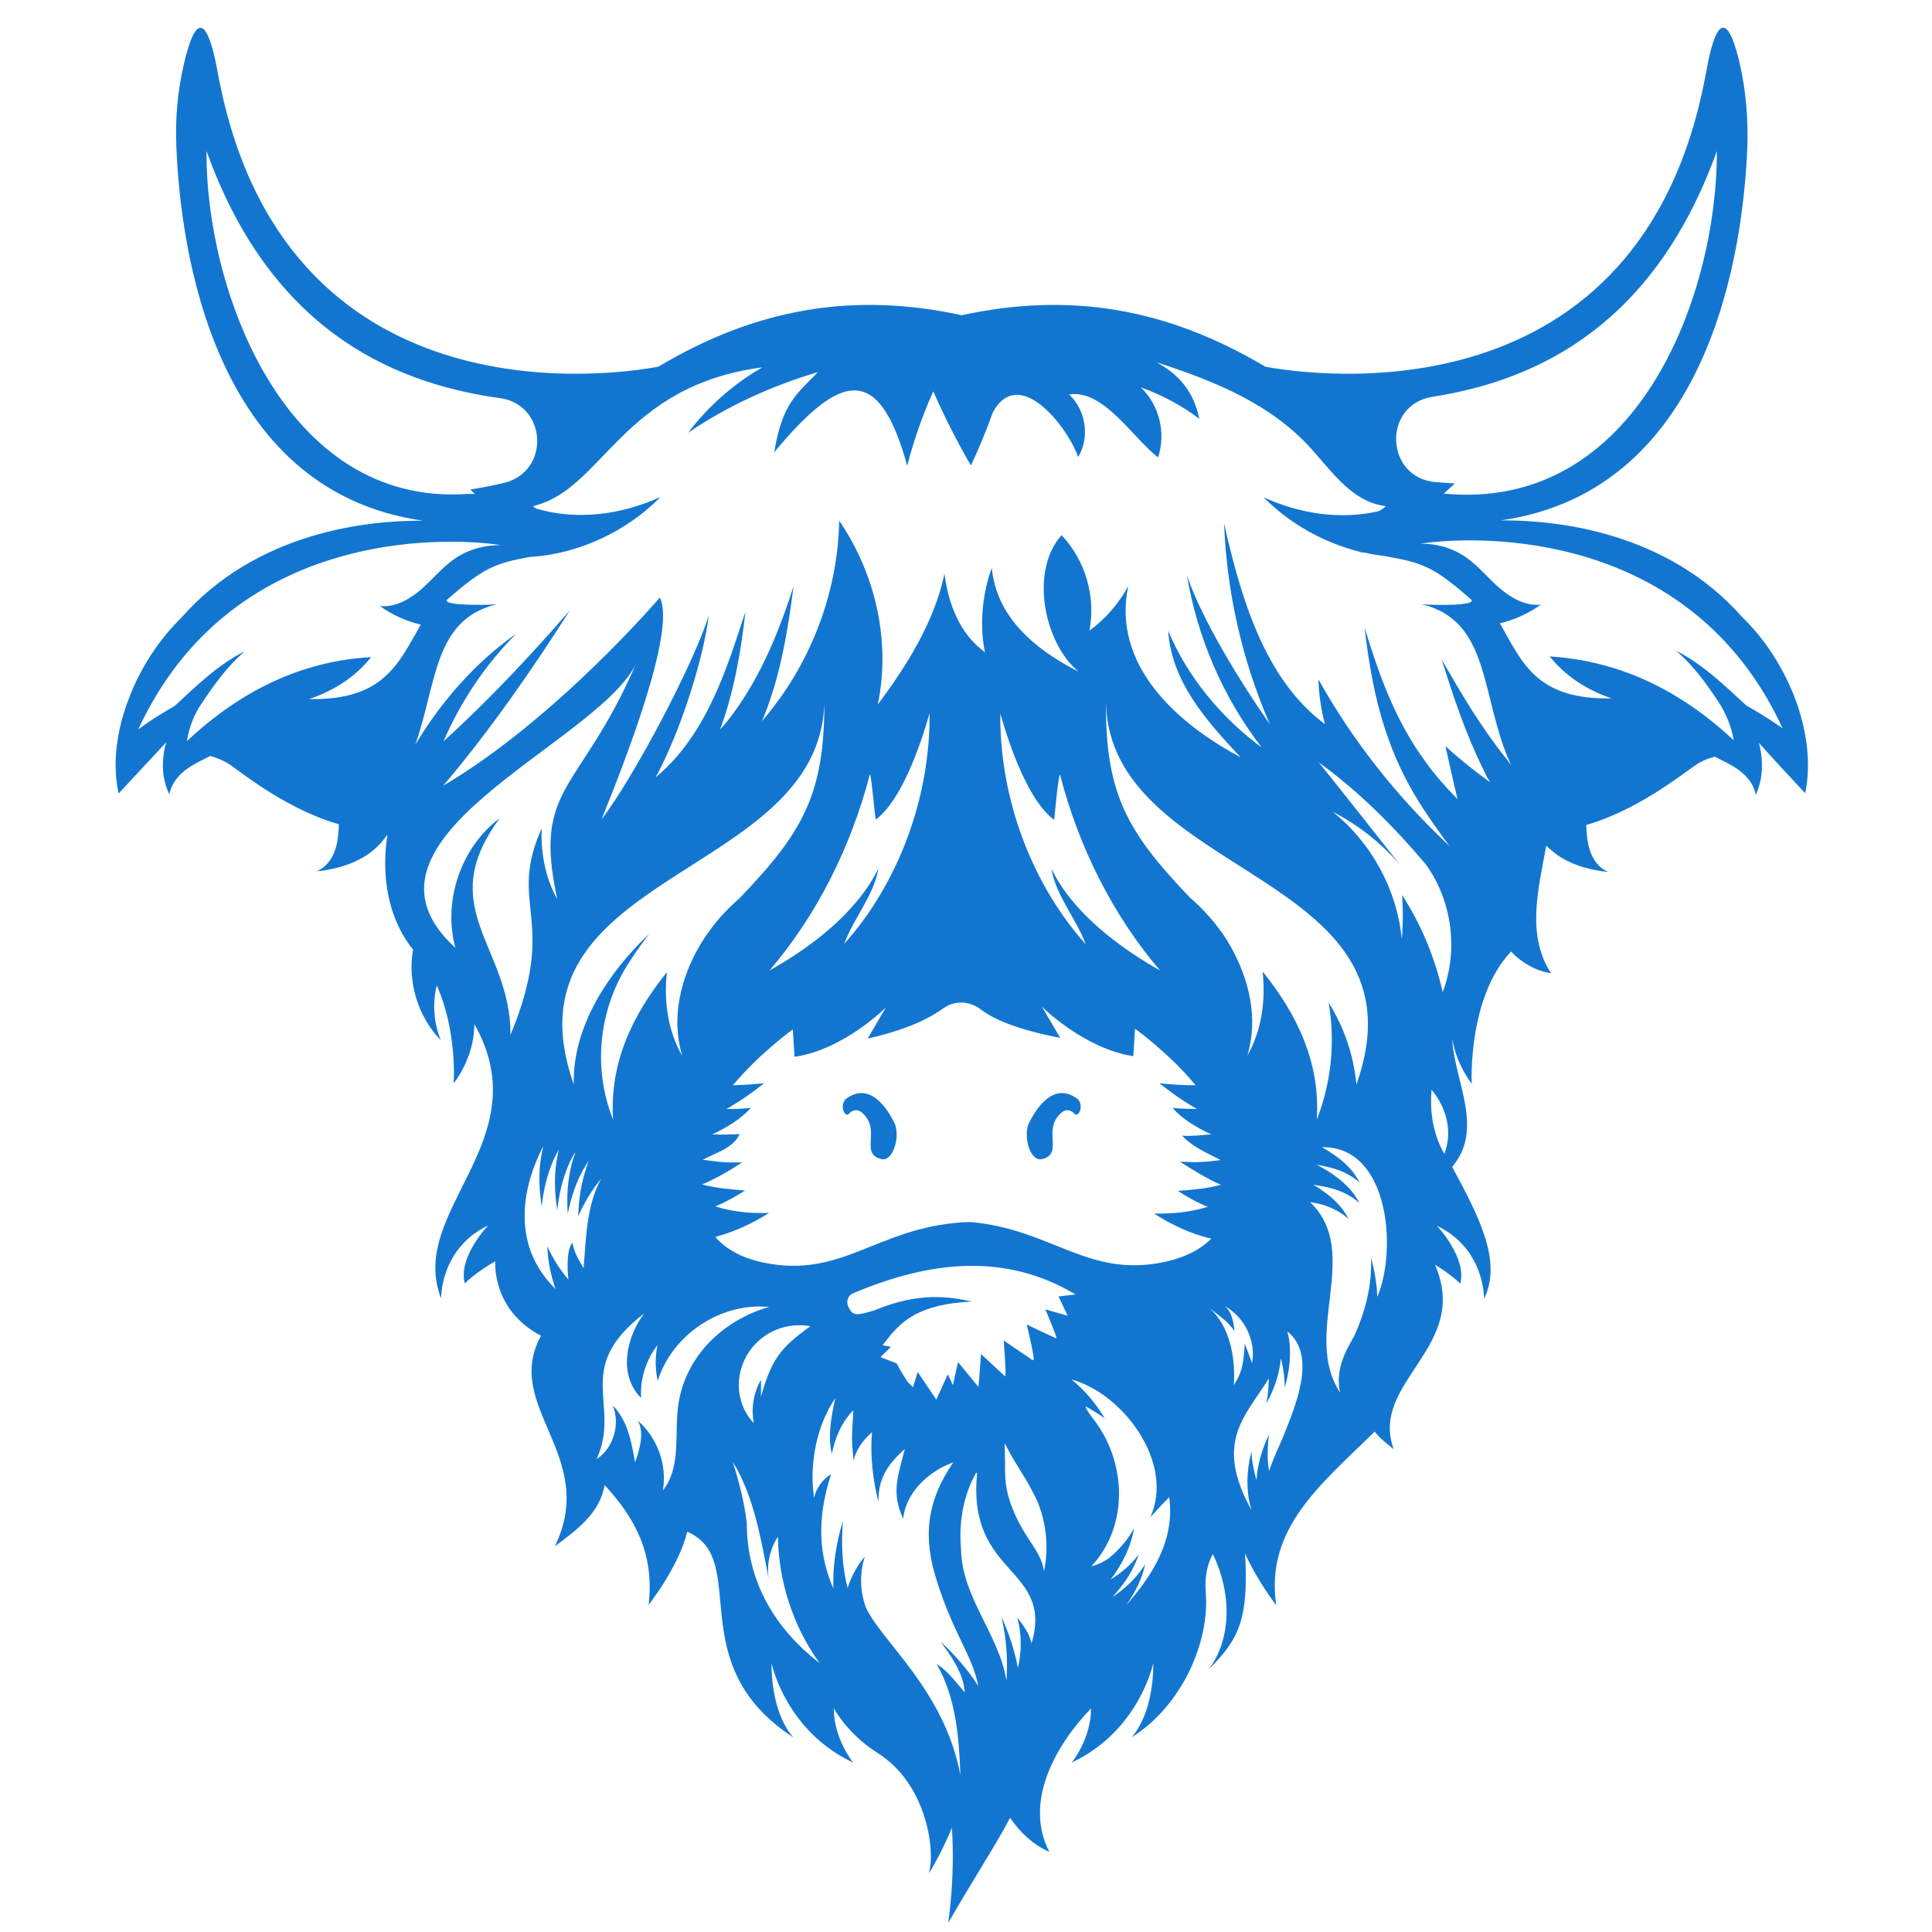 <svg version="1.0" preserveAspectRatio="xMidYMid meet" height="150" viewBox="0 0 112.5 112.5" zoomAndPan="magnify" width="150" xmlns:xlink="http://www.w3.org/1999/xlink" xmlns="http://www.w3.org/2000/svg"><defs><clipPath id="d54e967dcc"><path clip-rule="nonzero" d="M 6.512 1 L 105.82 1 L 105.82 112 L 6.512 112 Z M 6.512 1"></path></clipPath></defs><g clip-path="url(#d54e967dcc)"><path fill-rule="nonzero" fill-opacity="1" d="M 105.117 46.188 C 105.492 44.371 105.176 42.441 104.547 40.727 C 103.855 38.895 102.793 37.238 101.453 35.938 C 97.055 30.949 90.633 30.281 87.398 30.301 C 99.699 28.547 101.512 14.316 101.746 8.598 C 101.805 6.945 101.668 5.27 101.293 3.652 C 100.84 1.699 100.09 0.027 99.344 4.223 C 95.617 24.645 76.422 21.863 73.68 21.352 C 67.906 17.922 62.27 16.996 56 18.355 C 49.754 16.996 44.078 17.922 38.34 21.352 C 35.602 21.863 16.406 24.645 12.68 4.223 C 11.91 0.027 11.18 1.719 10.727 3.652 C 10.332 5.289 10.195 6.945 10.273 8.617 C 10.512 14.336 12.324 28.566 24.625 30.32 C 21.371 30.301 14.965 30.969 10.57 35.957 C 9.25 37.258 8.164 38.895 7.477 40.746 C 6.824 42.461 6.512 44.391 6.906 46.207 C 7.793 45.258 8.66 44.312 9.547 43.367 C 9.586 43.309 9.645 43.27 9.684 43.211 C 9.387 44.215 9.406 45.34 9.859 46.246 C 10.02 45.477 10.59 44.926 11.199 44.57 C 11.535 44.371 11.891 44.195 12.246 44.02 C 12.66 44.137 13.094 44.312 13.508 44.609 C 14.453 45.297 16.918 47.191 19.734 48 C 19.715 48.492 19.676 49.004 19.52 49.477 C 19.34 50.027 18.965 50.523 18.434 50.738 C 19.422 50.641 20.387 50.383 21.234 49.871 C 21.746 49.555 22.199 49.121 22.535 48.629 C 22.535 48.648 22.555 48.668 22.555 48.688 C 22.555 48.688 21.785 52.492 24.051 55.293 C 23.715 57.184 24.348 59.215 25.668 60.574 C 25.254 59.57 25.176 58.445 25.43 57.379 C 26.633 60.043 26.418 63.078 26.418 63.078 C 26.418 63.078 27.621 61.637 27.621 59.629 C 31.461 66.426 23.676 70.488 25.688 75.613 C 25.688 75.613 25.609 72.715 28.426 71.355 C 28.426 71.355 26.652 73.207 27.066 74.727 C 27.066 74.727 27.719 74.074 28.84 73.445 C 28.84 73.445 28.605 76.262 31.504 77.781 C 29.234 81.898 34.871 84.777 32.309 90.039 C 33.551 89.113 34.93 88.129 35.207 86.473 C 37.02 88.441 38.105 90.512 37.77 93.449 C 37.77 93.449 39.543 91.203 40.016 89.191 C 43.762 90.789 39.582 96.879 46.207 101.176 C 46.207 101.176 44.926 99.973 44.926 96.84 C 44.926 96.84 45.73 100.781 49.676 102.633 C 49.676 102.633 48.551 101.254 48.551 99.48 C 49.023 100.27 49.812 101.254 51.113 102.082 C 53.93 103.855 54.484 107.699 54.09 109.078 C 54.109 109.059 54.719 108.113 55.43 106.438 C 55.625 109.434 55.211 111.977 55.211 111.977 C 56.809 109.199 57.914 107.562 58.82 105.848 C 59.391 106.695 60.16 107.422 61.105 107.836 C 59.59 104.922 61.48 101.609 63.531 99.48 C 63.531 101.273 62.406 102.633 62.406 102.633 C 66.348 100.781 67.156 96.84 67.156 96.84 C 67.156 99.973 65.875 101.176 65.875 101.176 C 68.852 99.324 70.449 95.559 70.211 92.738 C 70.133 91.754 70.328 91.023 70.625 90.492 C 71.984 93.352 71.414 95.934 70.352 97.234 C 72.164 95.461 72.715 94.258 72.5 90.453 C 73.207 92.051 74.312 93.469 74.312 93.469 C 73.66 88.977 76.934 86.434 80.047 83.359 C 80.344 83.754 80.758 84.066 81.152 84.383 C 79.73 80.441 85.664 78.449 83.555 73.641 C 84.5 74.211 85.035 74.746 85.035 74.746 C 85.426 73.227 83.672 71.375 83.672 71.375 C 86.492 72.734 86.414 75.633 86.414 75.633 C 87.496 73.445 86.098 70.805 84.559 67.945 C 86.453 65.719 84.68 62.957 84.559 60.477 C 84.816 62.012 85.664 63.059 85.703 63.098 C 85.684 63.039 85.469 58.07 87.988 55.41 C 88.602 56.059 89.43 56.535 90.316 56.672 C 88.875 54.445 89.566 51.805 90.039 49.242 C 90.297 49.496 90.57 49.715 90.867 49.91 C 91.695 50.422 92.68 50.68 93.668 50.777 C 93.133 50.582 92.758 50.07 92.582 49.516 C 92.426 49.043 92.387 48.551 92.367 48.039 C 95.184 47.23 97.648 45.32 98.594 44.648 C 98.988 44.352 99.422 44.176 99.855 44.059 C 100.211 44.254 100.566 44.41 100.898 44.609 C 101.512 44.965 102.102 45.516 102.238 46.285 C 102.672 45.359 102.691 44.234 102.418 43.25 C 102.457 43.309 102.516 43.348 102.555 43.406 C 103.344 44.293 104.23 45.238 105.117 46.188 Z M 83.418 23.105 C 89.844 22.102 96.406 18.691 99.973 8.797 C 99.992 17.211 95.34 29.828 84.066 28.742 L 84.719 28.152 C 84.324 28.133 83.949 28.094 83.613 28.074 C 80.637 27.836 80.48 23.559 83.418 23.105 Z M 12.027 8.797 C 15.676 18.965 22.555 22.277 29.117 23.184 C 31.855 23.559 32.055 27.441 29.375 28.113 C 28.801 28.25 28.152 28.387 27.383 28.508 L 27.66 28.762 L 27.227 28.762 C 16.484 29.512 11.949 16.699 12.027 8.797 Z M 18 40.707 C 19.617 40.156 20.781 39.309 21.609 38.262 C 17.508 38.5 13.98 40.254 10.887 43.152 C 11.004 42.344 11.32 41.555 11.793 40.883 C 12.523 39.801 13.27 38.754 14.258 37.926 C 12.719 38.676 11.418 39.957 10.156 41.121 C 8.855 41.848 8.047 42.48 8.047 42.48 C 13.41 30.871 25.727 31.227 29.156 31.738 C 28.211 31.738 27.246 31.996 26.457 32.547 C 25.727 33.059 25.176 33.75 24.504 34.34 C 23.836 34.91 22.988 35.387 22.121 35.285 C 22.828 35.797 23.637 36.172 24.504 36.371 C 23.184 38.656 22.355 40.785 18 40.707 Z M 29.727 60.258 C 29.746 55.094 25.215 52.906 29.098 47.645 C 26.871 49.301 25.766 52.434 26.516 55.191 C 19.578 48.867 34.516 43.445 37 38.734 C 33.75 46.188 31.008 45.73 32.449 52.355 C 31.758 51.133 31.48 49.656 31.543 48.234 C 29.512 52.75 32.547 53.457 29.727 60.258 Z M 44.805 56.512 C 47.508 53.359 49.535 49.398 50.66 45.062 C 50.777 45.496 50.914 47.289 50.996 47.723 C 52.473 46.621 53.559 43.523 54.129 41.535 C 54.168 46.598 52.219 51.547 49.16 54.957 C 49.676 53.52 50.914 52.098 51.152 50.562 C 49.871 53.203 47.094 55.234 44.805 56.512 Z M 43.09 52.277 C 43.012 52.355 42.934 52.414 42.855 52.492 C 41.711 53.52 40.785 54.777 40.176 56.18 C 39.465 57.836 39.188 59.668 39.723 61.48 C 38.875 59.984 38.656 58.309 38.832 56.613 C 36.863 59.055 35.484 61.855 35.699 65.188 C 35.699 65.168 35.68 65.168 35.68 65.145 C 34.539 62.25 34.852 58.957 36.469 56.297 C 36.883 55.625 37.336 54.996 37.789 54.387 C 35.445 56.613 33.316 59.785 33.414 63.156 C 29 50.699 47.82 51.211 48 40.863 C 48.02 46.227 46.758 48.453 43.09 52.277 Z M 33.336 72.359 C 33.039 72.695 33 73.582 33.098 74.508 C 32.605 73.938 32.191 73.285 31.875 72.578 C 31.895 73.426 32.074 74.254 32.348 75.059 C 29.215 71.984 30.988 67.945 31.641 66.742 C 31.582 66.961 31.543 67.176 31.504 67.395 C 31.344 68.359 31.402 69.324 31.543 70.25 C 31.641 69.324 31.855 68.418 32.211 67.59 C 32.309 67.355 32.43 67.137 32.547 66.941 C 32.488 67.156 32.449 67.395 32.41 67.609 C 32.25 68.574 32.309 69.543 32.449 70.469 C 32.547 69.543 32.762 68.637 33.117 67.809 C 33.215 67.57 33.355 67.336 33.473 67.117 L 33.492 67.137 C 33.414 67.375 33.336 67.59 33.277 67.828 C 33.039 68.793 33 69.738 33.059 70.684 C 33.238 69.777 33.531 68.871 33.965 68.102 C 34.062 67.926 34.184 67.75 34.301 67.57 C 34.242 67.688 34.203 67.809 34.164 67.945 C 33.828 68.91 33.691 69.875 33.672 70.824 C 34.023 70.016 34.477 69.266 35.012 68.637 C 34.145 70.152 34.125 72.145 33.984 73.84 C 33.609 73.246 33.414 72.832 33.336 72.359 Z M 39.465 82.078 C 39.289 83.652 39.641 85.469 38.598 86.789 C 38.855 85.309 38.281 83.715 37.141 82.727 C 37.531 83.418 37.258 84.383 36.98 85.152 C 36.766 83.949 36.547 82.707 35.68 81.84 C 36.133 82.945 35.719 84.324 34.734 84.973 C 36.211 81.801 33.297 79.711 37.512 76.48 C 36.469 77.859 35.977 80.066 37.336 81.406 C 37.258 80.324 37.613 79.199 38.281 78.332 C 38.145 79.023 38.145 79.73 38.301 80.402 C 39.148 77.703 41.969 75.828 44.785 76.105 C 42.008 76.895 39.762 79.121 39.465 82.078 Z M 43.898 82.867 C 43.191 82.156 42.895 81.07 43.07 80.086 C 43.406 78.137 45.258 76.875 47.191 77.227 C 45.418 78.488 44.926 79.18 44.312 81.328 C 44.312 80.992 44.312 80.656 44.312 80.344 C 43.879 81.09 43.723 82.02 43.898 82.867 Z M 43.484 88.68 C 43.348 87.477 43.031 86.293 42.676 85.133 C 43.918 87.16 44.312 89.645 44.766 91.953 C 44.629 91.105 44.824 90.199 45.297 89.488 C 45.34 92.109 46.188 94.711 47.723 96.84 C 45.082 94.809 43.484 92.031 43.484 88.68 Z M 56.18 98.555 C 55.688 97.984 55.191 97.293 54.543 96.898 C 55.668 98.871 55.844 101.137 55.922 103.363 C 54.996 98.418 51.352 95.617 50.422 93.605 C 50.07 92.66 50.047 91.598 50.363 90.633 C 49.91 91.164 49.574 91.793 49.359 92.465 C 49.023 91.203 48.984 89.863 49.082 88.562 C 48.707 89.805 48.473 91.164 48.531 92.504 C 47.723 90.672 47.508 88.562 48.395 85.84 C 47.902 86.137 47.527 86.648 47.406 87.223 C 47.113 85.309 47.527 83.023 48.648 81.406 C 48.59 81.605 48.551 81.801 48.512 82.02 C 48.434 82.453 48.355 82.906 48.336 83.34 C 48.312 83.793 48.336 84.227 48.434 84.66 C 48.648 83.633 49.043 82.766 49.695 82.117 C 49.637 83.238 49.535 83.691 49.715 85.074 C 49.793 84.5 50.246 83.852 50.777 83.398 C 50.758 83.672 50.738 83.969 50.738 84.246 C 50.738 85.348 50.895 86.434 51.152 87.457 C 51.133 86.078 51.684 85.289 52.691 84.363 C 52.258 86.059 51.902 86.926 52.59 88.441 C 52.75 86.906 54.051 85.684 55.508 85.152 C 53.93 87.477 53.734 89.527 54.562 92.09 C 55.566 95.242 56.594 96.328 56.969 98.18 C 56.355 97.215 55.566 96.328 54.758 95.578 C 55.371 96.406 56.102 97.41 56.18 98.555 Z M 60.062 95.715 C 60.004 95.223 59.57 94.594 59.234 94.199 C 59.488 95.066 59.508 96.148 59.273 97.117 C 59.074 96.07 58.742 95.086 58.309 94.141 C 58.582 95.281 58.68 96.445 58.621 97.59 C 58.621 97.688 58.602 97.766 58.602 97.863 C 58.188 95.184 56 93.016 55.961 90.199 C 55.824 88.699 56.078 87.102 56.828 85.781 C 56.906 85.703 56.887 85.82 56.887 85.902 C 56.355 91.812 61.383 91.242 60.062 95.715 Z M 60.789 91.5 C 60.711 90.809 60.297 90.219 59.902 89.625 C 59.648 89.23 59.41 88.836 59.215 88.422 C 58.859 87.695 58.602 86.926 58.543 86.117 C 58.523 85.82 58.523 85.547 58.523 85.25 C 58.523 84.855 58.504 84.441 58.504 84.047 C 58.641 84.285 58.762 84.539 58.898 84.777 C 59.156 85.211 59.41 85.625 59.668 86.039 C 59.922 86.453 60.141 86.887 60.355 87.301 C 60.93 88.621 61.086 90.117 60.789 91.5 Z M 61.52 77.938 C 61.285 77.84 60.043 77.25 59.785 77.129 C 59.883 77.543 60.16 78.648 60.199 79.16 C 60.18 79.18 60.16 79.199 60.121 79.199 C 59.746 78.941 58.762 78.273 58.445 78.055 C 58.465 78.449 58.582 79.711 58.543 80.125 C 58.543 80.125 58.523 80.125 58.523 80.145 C 58.309 79.949 57.301 79.004 57.125 78.844 C 57.105 79.082 57.008 80.559 56.969 80.758 C 56.969 80.758 55.844 79.375 55.785 79.316 L 55.488 80.656 L 55.191 80.027 L 54.523 81.504 L 53.438 79.891 L 53.164 80.777 L 52.887 80.5 C 52.848 80.5 52.414 79.75 52.395 79.73 L 52.219 79.395 L 51.27 79.023 L 51.883 78.43 L 51.391 78.332 L 51.902 77.684 C 52.512 77.012 53.477 75.926 56.594 75.789 C 55.293 75.516 53.578 75.199 50.914 76.301 C 49.988 76.578 49.656 76.676 49.418 76.125 C 49.223 75.77 49.418 75.414 49.656 75.316 C 54.168 73.406 58.543 72.934 62.625 75.375 L 61.637 75.492 L 62.172 76.617 L 60.871 76.242 C 60.949 76.441 61.52 77.762 61.52 77.938 Z M 65.578 93.469 C 66.094 92.738 66.508 91.934 66.684 91.086 C 66.289 91.715 65.797 92.227 65.246 92.66 C 65.086 92.781 64.93 92.898 64.773 92.996 C 65.441 92.285 66.012 91.418 66.309 90.512 C 65.855 91.125 65.285 91.598 64.672 91.973 C 65.344 91.105 65.855 90.059 66.035 88.996 C 65.66 89.684 65.145 90.258 64.574 90.73 C 64.258 90.945 63.906 91.125 63.551 91.203 C 65.758 88.836 65.602 85.094 63.648 82.609 C 63.57 82.492 63.176 82 63.234 81.898 C 63.551 82.098 64.062 82.371 64.34 82.609 C 63.824 81.742 63.176 80.953 62.387 80.324 C 65.422 81.152 68.418 85.211 66.98 88.344 C 67.355 87.949 67.707 87.555 68.082 87.184 C 68.418 89.645 67.156 91.676 65.578 93.469 Z M 67.809 73.484 C 63.332 74.43 61.285 71.59 56.512 71.156 L 56.059 71.176 C 51.055 71.492 49.043 74.469 44.473 73.523 C 43.152 73.246 42.242 72.715 41.652 72.023 C 42.777 71.73 43.859 71.219 44.785 70.625 C 43.879 70.664 42.992 70.586 42.164 70.391 C 41.988 70.352 41.828 70.289 41.652 70.25 C 42.262 69.996 42.855 69.66 43.387 69.324 C 42.5 69.246 41.691 69.188 40.883 68.969 C 41.574 68.695 42.598 68.102 43.211 67.688 C 43.211 67.688 42.973 67.688 42.738 67.688 C 42.125 67.707 41.535 67.609 40.922 67.531 C 41.691 67.117 42.695 66.859 43.07 66.035 C 42.539 66.074 42.008 66.074 41.477 66.055 C 42.305 65.66 43.109 65.188 43.723 64.516 C 43.25 64.555 42.777 64.594 42.305 64.574 C 43.07 64.141 43.801 63.629 44.492 63.078 C 43.898 63.137 43.289 63.176 42.676 63.195 C 44.195 61.363 46.164 59.941 46.164 59.941 L 46.266 61.539 C 49.121 61.125 51.547 58.703 51.586 58.66 L 50.523 60.477 C 52.277 60.082 53.793 59.527 54.918 58.723 C 55.566 58.246 56.434 58.27 57.086 58.762 C 58.148 59.57 59.844 60.062 61.738 60.438 L 60.672 58.621 C 60.711 58.66 63.137 61.066 65.992 61.5 L 66.094 59.902 C 66.094 59.902 68.102 61.344 69.621 63.195 C 68.91 63.195 68.203 63.156 67.512 63.078 C 68.203 63.629 68.93 64.141 69.699 64.574 C 69.227 64.574 68.754 64.555 68.281 64.516 C 68.891 65.207 69.699 65.66 70.527 66.055 C 69.996 66.094 69.383 66.172 68.832 66.133 C 69.543 66.859 70.309 67.137 71.078 67.551 C 70.488 67.629 69.918 67.688 69.305 67.668 C 69.07 67.648 68.715 67.648 68.715 67.648 C 69.324 68.043 70.41 68.715 71.098 68.988 C 70.289 69.207 69.602 69.266 68.594 69.344 C 69.129 69.699 69.719 70.035 70.328 70.27 C 69.324 70.586 68.301 70.684 67.195 70.664 C 68.184 71.297 69.324 71.848 70.527 72.125 C 69.957 72.715 69.07 73.207 67.809 73.484 Z M 76.676 65.188 C 76.895 61.836 75.492 59.016 73.523 56.574 C 73.699 58.27 73.484 59.961 72.637 61.461 C 73.285 59.254 72.734 57.027 71.652 55.094 C 71.078 54.09 70.328 53.203 69.484 52.434 C 69.422 52.375 69.344 52.316 69.285 52.258 C 65.621 48.434 64.359 46.207 64.398 40.844 C 64.555 51.211 83.398 50.68 78.984 63.156 C 78.824 61.461 78.273 59.824 77.367 58.387 C 77.762 60.672 77.523 63.059 76.676 65.188 Z M 67.551 56.512 C 65.285 55.234 62.484 53.203 61.223 50.582 C 61.461 52.117 62.703 53.539 63.215 54.977 C 60.16 51.566 58.207 46.621 58.246 41.555 C 58.82 43.543 59.902 46.641 61.383 47.742 C 61.441 47.289 61.578 45.496 61.719 45.082 C 62.82 49.379 64.852 53.359 67.551 56.512 Z M 70.449 76.184 C 70.941 76.578 71.551 76.973 71.887 77.523 C 71.828 76.973 71.73 76.359 71.297 76.047 C 72.457 76.656 73.148 78.074 72.91 79.375 C 72.773 79.004 72.637 78.629 72.477 78.254 C 72.418 79.75 72.164 80.125 71.848 80.656 C 71.945 79.062 71.633 77.27 70.449 76.184 Z M 74.707 83.691 C 74.43 84.324 74.133 84.973 73.898 85.645 C 73.777 84.973 73.801 84.246 73.898 83.535 C 73.543 84.246 73.285 85.055 73.188 85.902 C 73.188 86 73.168 86.098 73.168 86.195 C 73.012 85.664 72.891 85.094 72.871 84.52 C 72.676 85.289 72.578 86.117 72.676 86.984 C 72.715 87.301 72.773 87.617 72.871 87.93 C 70.664 83.93 72.539 82.473 73.879 80.266 C 73.879 80.738 73.84 81.23 73.738 81.723 C 74.133 81.012 74.43 80.242 74.547 79.395 C 74.566 79.297 74.566 79.199 74.586 79.102 C 74.727 79.633 74.805 80.203 74.805 80.797 C 75.039 80.027 75.16 79.199 75.102 78.352 C 75.078 78.074 75.039 77.801 74.961 77.523 C 76.734 78.961 75.395 81.938 74.707 83.691 Z M 80.203 75.512 C 80.164 74.746 80.047 73.977 79.832 73.246 C 79.91 74.805 79.496 76.402 78.844 77.82 C 78.234 78.844 77.762 79.891 78.035 81.09 C 75.789 77.703 79.316 72.953 76.32 70.035 L 76.32 69.996 C 76.5 70.035 76.695 70.074 76.875 70.113 C 77.465 70.27 78.055 70.547 78.527 70.98 C 78.371 70.684 78.195 70.41 77.957 70.152 C 77.723 69.895 77.465 69.66 77.188 69.461 C 76.953 69.285 76.715 69.129 76.48 68.988 C 76.52 68.988 76.559 68.988 76.598 69.008 C 76.895 69.051 77.207 69.109 77.504 69.188 C 78.094 69.344 78.688 69.621 79.16 70.055 C 79.004 69.758 78.824 69.484 78.59 69.227 C 78.352 68.969 78.094 68.734 77.82 68.535 C 77.543 68.32 77.25 68.141 76.934 67.965 C 76.836 67.906 76.754 67.867 76.656 67.828 C 76.953 67.867 77.227 67.926 77.523 68.004 C 78.117 68.16 78.707 68.438 79.18 68.871 C 79.023 68.574 78.844 68.301 78.609 68.043 C 78.371 67.789 78.117 67.551 77.84 67.355 C 77.562 67.156 77.27 66.961 76.973 66.801 C 80.895 66.723 81.367 72.773 80.203 75.512 Z M 84.105 67.195 C 84.066 67.117 84.027 67.059 83.988 66.98 C 83.398 65.836 83.258 64.594 83.359 63.453 C 84.227 64.496 84.602 65.875 84.105 67.195 Z M 84.008 57.773 C 83.555 55.766 82.766 53.852 81.645 52.117 C 81.703 52.965 81.703 53.832 81.625 54.68 C 81.348 51.805 79.852 49.062 77.602 47.27 C 79.102 48.039 80.441 49.102 81.543 50.383 C 79.969 48.395 78.391 46.383 76.793 44.391 C 79.102 46.066 81.172 48.137 83.004 50.305 C 84.559 52.434 84.934 55.332 84.008 57.773 Z M 87.676 44.137 C 86.273 42.383 85.094 40.41 83.949 38.398 C 84.641 40.609 85.367 42.797 86.434 44.926 C 86.531 45.141 86.648 45.359 86.77 45.555 C 85.883 44.906 84.973 44.195 84.168 43.445 C 84.402 44.473 84.621 45.516 84.875 46.539 C 84.207 45.852 83.555 45.141 83.004 44.352 C 82.176 43.23 81.484 41.969 80.914 40.648 C 80.344 39.328 79.891 37.945 79.457 36.547 C 79.633 38.008 79.852 39.445 80.203 40.883 C 80.559 42.324 81.051 43.742 81.742 45.121 C 82.41 46.48 83.301 47.762 84.168 48.945 C 84.246 49.043 84.324 49.16 84.402 49.262 C 81.387 46.441 78.785 43.172 76.773 39.562 C 76.793 40.449 76.934 41.316 77.148 42.164 C 73.582 39.523 72.223 34.637 71.277 30.477 C 71.434 34.418 72.281 38.32 73.938 42.164 C 72.301 39.84 69.977 36.074 69.109 33.492 C 69.738 37.121 71.156 40.508 73.465 43.523 C 71.137 41.809 69.148 39.426 68.023 36.727 C 68.223 39.762 70.328 42.047 72.242 44.098 C 68.457 42.086 64.734 38.676 65.699 34.125 C 65.145 35.148 64.379 36.035 63.434 36.727 C 63.824 34.754 63.195 32.605 61.816 31.168 C 59.961 33.215 60.77 37.414 62.801 39.109 C 60.316 37.848 58.031 35.977 57.754 33.078 C 57.223 34.438 57.008 36.449 57.359 37.988 C 55.883 36.902 55.23 35.188 54.996 33.414 C 54.406 36.211 52.809 38.754 51.113 41.023 C 51.883 37.336 50.977 33.414 48.867 30.32 C 48.789 34.578 47.152 38.773 44.371 41.988 C 45.438 39.484 45.891 36.625 46.207 34.145 C 45.477 36.43 44.57 38.695 43.309 40.648 C 42.895 41.297 42.441 41.93 41.93 42.48 C 42.738 40.312 43.152 37.906 43.406 35.621 C 42.422 38.578 41.238 42.738 38.184 45.258 C 39.562 42.715 40.922 38.578 41.277 35.82 C 40.41 38.637 36.863 45.34 35.031 47.703 C 36.273 44.629 39.406 36.727 38.422 34.793 C 38.422 34.793 32.391 41.871 25.805 45.754 C 28.527 42.559 31.148 38.754 33.195 35.523 C 30.891 38.184 28.445 40.785 25.824 43.172 C 26.832 40.844 28.25 38.715 30.062 36.902 C 27.68 38.578 25.707 40.824 24.191 43.348 C 25.449 39.742 25.254 36.074 28.922 35.188 C 28.133 35.246 25.629 35.266 26.062 34.891 C 28.133 33.098 28.781 32.805 30.852 32.43 C 33.691 32.27 36.508 30.93 38.461 28.941 C 36.152 29.984 33.57 30.32 31.207 29.609 C 31.148 29.57 31.09 29.512 31.027 29.473 C 35.129 28.527 36.152 22.477 44.391 21.391 C 42.715 22.355 41.238 23.656 40.074 25.195 C 42.363 23.637 44.965 22.457 47.625 21.668 C 46.441 22.91 45.555 23.441 45.082 26.34 C 48.984 21.629 51.191 21.176 52.828 27.125 C 53.203 25.648 53.715 24.191 54.344 22.789 C 54.996 24.27 55.727 25.707 56.535 27.105 C 57.008 26.102 57.441 25.059 57.812 24.012 C 59.332 21.215 62.172 24.859 62.781 26.613 C 63.473 25.473 63.234 23.875 62.25 22.969 C 64.258 22.652 65.953 25.492 67.434 26.633 C 67.906 25.234 67.512 23.578 66.426 22.555 C 67.648 22.988 68.812 23.617 69.836 24.387 C 69.504 22.75 68.574 21.746 67.336 21.094 C 70.703 22.18 74.113 23.539 76.5 26.297 C 77.66 27.598 78.824 29.254 80.699 29.473 C 80.578 29.59 80.422 29.688 80.285 29.766 C 78.074 30.281 75.711 29.926 73.582 28.961 C 75.059 30.457 77.031 31.582 79.121 32.113 C 79.199 32.133 79.277 32.172 79.355 32.172 C 79.418 32.172 79.457 32.191 79.516 32.191 C 79.871 32.27 80.203 32.328 80.559 32.371 C 82.867 32.762 83.477 33 85.645 34.891 C 86.098 35.285 83.574 35.246 82.785 35.188 C 86.848 36.152 86.176 40.59 87.988 44.551 C 87.891 44.41 87.773 44.273 87.676 44.137 Z M 101.688 41.082 C 100.426 39.918 99.125 38.656 97.59 37.887 C 98.574 38.715 99.344 39.781 100.051 40.844 C 100.504 41.535 100.82 42.305 100.957 43.109 C 97.863 40.215 94.336 38.48 90.238 38.223 C 91.086 39.27 92.227 40.113 93.844 40.668 C 89.488 40.746 88.66 38.637 87.34 36.293 C 88.188 36.094 89.016 35.719 89.723 35.207 C 88.855 35.305 88.008 34.832 87.34 34.262 C 86.668 33.691 86.117 32.98 85.387 32.469 C 84.602 31.914 83.652 31.641 82.688 31.66 C 86.117 31.148 98.438 30.793 103.797 42.402 C 103.797 42.422 102.988 41.809 101.688 41.082 Z M 52.117 65.461 C 52.414 66.27 51.98 67.668 51.309 67.492 C 50.008 67.156 51.391 65.758 50.148 64.754 C 49.93 64.574 49.613 64.633 49.438 64.852 C 49.203 65.105 48.867 64.398 49.242 64.004 C 50.402 63.117 51.41 64.004 52.117 65.461 Z M 62.762 64.004 C 63.137 64.398 62.801 65.105 62.562 64.852 C 62.387 64.633 62.07 64.574 61.855 64.754 C 60.613 65.758 61.992 67.156 60.691 67.492 C 60.004 67.668 59.59 66.27 59.883 65.461 C 60.594 64.004 61.598 63.117 62.762 64.004 Z M 62.762 64.004" fill="#1276d1"></path></g></svg>